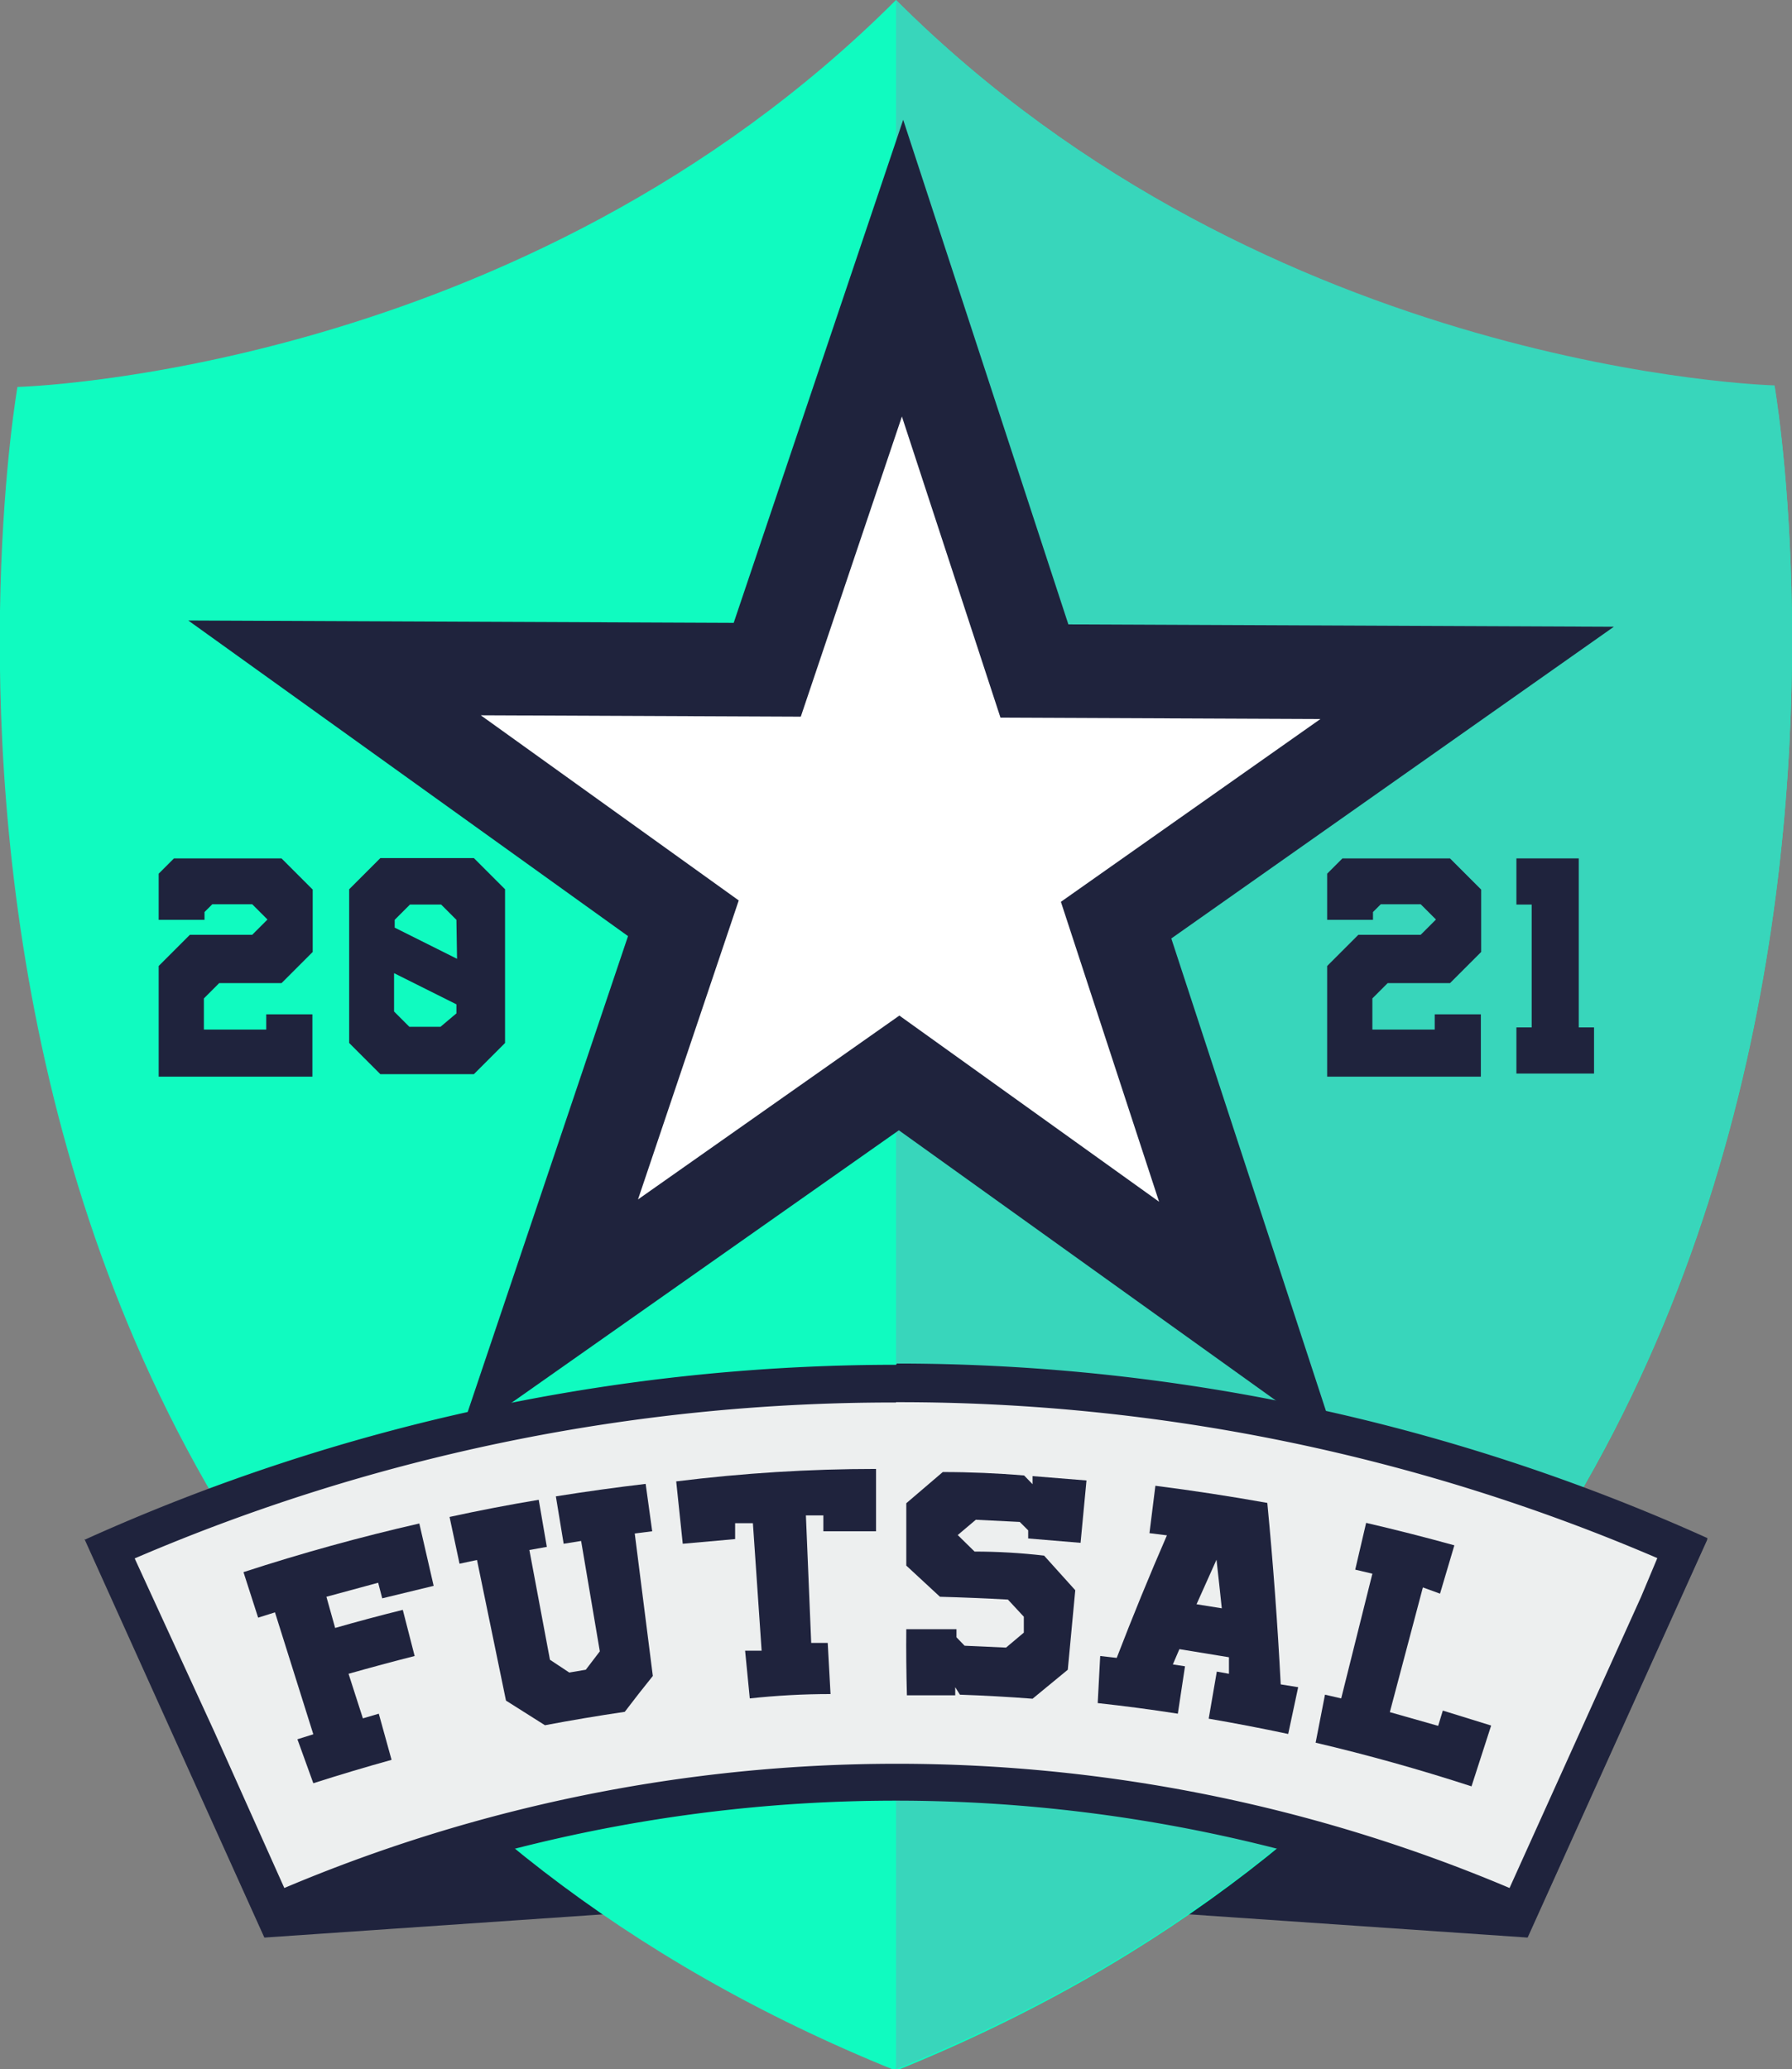 <svg id="Layer_1" data-name="Layer 1" xmlns="http://www.w3.org/2000/svg" viewBox="0 0 57.48 66.36"><rect x="0" y="0" width="57.48" height="66.36" fill="#808080" stroke="none"/><defs><style>.cls-1{fill:#1f233d;}.cls-2{fill:#10fbc0;}.cls-3{fill:#38d6bb;}.cls-4{fill:#fff;stroke:#1f233d;stroke-miterlimit:10;stroke-width:3px;}.cls-5{fill:#edefef;}</style></defs><title>recordatorio-2021</title><polygon class="cls-1" points="49 62.14 33.11 61.05 54.77 49.36 49 62.14"/><polygon class="cls-1" points="8.48 62.14 24.37 61.05 2.71 49.36 8.48 62.14"/><path class="cls-2" d="M59.28,14.3S43.07,13.85,31.1,1.89c-12,12-28.18,12.41-28.18,12.41s-7,39.8,28.18,54C66.25,54.1,59.28,14.3,59.28,14.3Z" transform="translate(-2.36 -1.89)"/><path class="cls-3" d="M31.1,68.25c35.15-14.15,28.18-54,28.18-54S43.07,13.85,31.1,1.89Z" transform="translate(-2.36 -1.89)"/><polygon class="cls-4" points="40.03 42.43 28.84 34.41 17.58 42.33 21.92 29.45 10.73 21.42 24.61 21.48 28.95 8.6 33.18 21.52 47.06 21.58 35.8 29.51 40.03 42.43"/><path class="cls-1" d="M7.45,32.87l1-1h2l.49-.49-.49-.49H9.17l-.25.25v.25H7.45V29.91l.49-.49h3.45l1,1v2l-1,1h-2l-.49.49v1h2v-.49h1.48v2H7.45Z" transform="translate(-2.36 -1.89)"/><path class="cls-1" d="M13.56,35.34V30.41l1-1h3l1,1v4.93l-1,1h-3ZM17,31.39l-.49-.49h-1l-.49.49v.25l2,1Zm0,3V34.1l-2-1v1.23l.49.49h1Z" transform="translate(-2.36 -1.89)"/><path class="cls-1" d="M44.93,32.87l1-1h2l.49-.49-.49-.49H46.65l-.25.25v.25H44.93V29.91l.49-.49h3.45l1,1v2l-1,1h-2l-.49.49v1h2v-.49h1.48v2H44.93Z" transform="translate(-2.36 -1.89)"/><path class="cls-1" d="M51,34.84h.49V30.9H51V29.42h2v5.42h.49v1.48H51Z" transform="translate(-2.36 -1.89)"/><path class="cls-5" d="M5.88,51.55a62.65,62.65,0,0,1,50.46,0L51.06,63.23a49.84,49.84,0,0,0-39.91,0Z" transform="translate(-2.36 -1.89)"/><path class="cls-1" d="M31.1,46.86a61.61,61.61,0,0,1,24.42,5L55,53.1l-4.22,9.34a50.45,50.45,0,0,0-39.3,0l-2.24-5L6.68,51.87a61.61,61.61,0,0,1,24.42-5m0-1.21a63.24,63.24,0,0,0-26,5.6L10.84,64a49.24,49.24,0,0,1,40.52,0l5.77-12.78a63.24,63.24,0,0,0-26-5.6Z" transform="translate(-2.36 -1.89)"/><path class="cls-1" d="M11.9,57.67l.51-.16L11.18,53.6l-.54.17-.47-1.46q2.79-.91,5.64-1.56l.46,2-1.65.4-.13-.5-1.66.45.28,1q1.08-.31,2.17-.58L15.66,55q-1.06.27-2.12.57L14,57l.51-.15.41,1.48q-1.26.35-2.51.75Z" transform="translate(-2.36 -1.89)"/><path class="cls-1" d="M18.59,56.43l-.93-4.51-.56.12-.32-1.5q1.42-.31,2.86-.55l.26,1.51-.56.1L20,55.12l.62.41.53-.09.45-.59L21,51.31l-.56.09-.25-1.52q1.44-.23,2.88-.4L23.28,51l-.56.07.58,4.57q-.46.57-.9,1.15-1.29.19-2.56.43Z" transform="translate(-2.36 -1.89)"/><path class="cls-1" d="M26.26,54.83l.53,0-.28-4.09-.57,0,0,.51-1.68.15-.21-2Q27.27,49,30.46,49q0,1,0,2l-1.69,0,0-.51-.56,0,.17,4.09.53,0L29,56.22q-1.3,0-2.59.14Z" transform="translate(-2.36 -1.89)"/><path class="cls-1" d="M31.43,54.14l1.61,0v.26l.26.27,1.33.06.57-.48,0-.51-.51-.55q-1.09-.06-2.18-.09l-1.08-1,0-2,1.17-1q1.3,0,2.61.11l.27.28,0-.26,1.73.14-.19,2-1.68-.14,0-.26-.27-.27-1.41-.07-.58.49.54.53q1.11,0,2.23.13l1,1.11-.24,2.55-1.13.93q-1.16-.09-2.33-.13L33,56v.26l-1.55,0Q31.42,55.16,31.43,54.14Z" transform="translate(-2.36 -1.89)"/><path class="cls-1" d="M37.65,55l.53.06q.77-2,1.61-3.93l-.56-.07.19-1.52q1.8.23,3.59.55.28,2.91.43,5.82L44,56l-.32,1.5q-1.27-.27-2.55-.49l.26-1.51.39.07,0-.53-1.59-.26-.21.49.39.06-.23,1.52q-1.28-.2-2.57-.34Zm3.74-3.11-.65,1.45.81.13Q41.47,52.7,41.38,51.91Z" transform="translate(-2.36 -1.89)"/><path class="cls-1" d="M44.86,56.24l.52.12,1-4-.55-.13.35-1.5q1.42.33,2.83.72L48.55,53,48,52.8l-1.06,4,1.55.44.15-.49,1.55.48-.63,1.95q-2.49-.81-5-1.4Z" transform="translate(-2.36 -1.89)"/></svg>